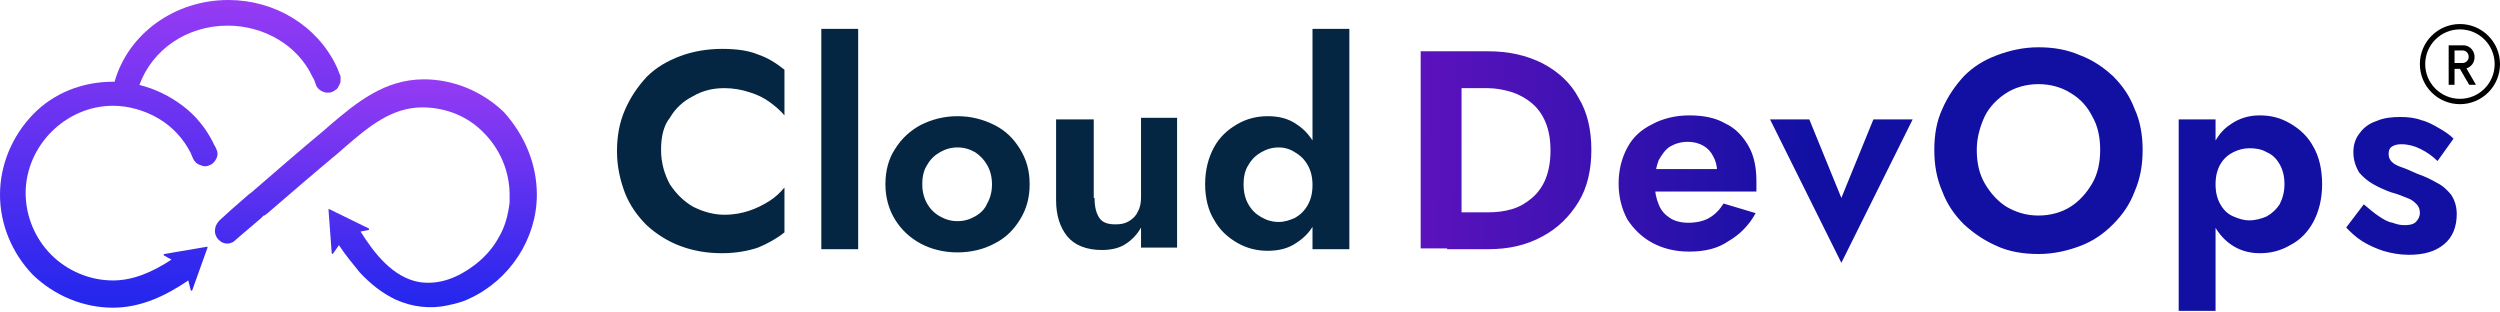 <svg width="312" height="39" viewBox="0 0 312 39" fill="none" xmlns="http://www.w3.org/2000/svg">
<path d="M66.999 24.3C66.999 29.8 63.599 35 58.499 37.3C57.699 37.7 56.799 37.9 55.899 38.1C53.699 38.6 51.399 38.3 49.399 37.4C47.699 36.6 46.199 35.4 44.899 34C43.999 32.9 43.099 31.8 42.299 30.6L41.599 31.6C41.599 31.7 41.399 31.7 41.399 31.6L40.999 26.2V26.1H41.099L45.999 28.5C46.099 28.5 46.099 28.7 45.999 28.7L44.999 28.9C46.699 31.6 48.999 34.6 52.299 35.2C54.899 35.6 57.199 34.6 59.199 33.1C60.399 32.2 61.499 31 62.199 29.7C62.999 28.4 63.399 26.9 63.599 25.3C63.599 25 63.599 24.7 63.599 24.3C63.599 21.4 62.399 18.6 60.399 16.6C58.399 14.5 55.599 13.4 52.699 13.4C48.899 13.4 45.999 15.8 42.999 18.4L42.199 19.1C39.199 21.6 36.299 24.1 33.399 26.6L32.999 26.9H32.899L32.499 27.3L30.499 29L29.099 30.2C28.899 30.3 28.599 30.4 28.399 30.4C28.099 30.4 27.699 30.3 27.499 30.1C27.199 29.9 26.999 29.6 26.899 29.3C26.799 29 26.799 28.7 26.899 28.3C26.999 28 27.199 27.7 27.399 27.5L28.499 26.5L28.599 26.4L30.999 24.3L31.399 24C34.399 21.4 37.399 18.8 40.399 16.3L41.199 15.6C44.499 12.8 47.999 9.9 52.899 9.9C56.599 9.9 60.199 11.4 62.899 14C65.499 16.9 66.999 20.5 66.999 24.3Z" fill="url(#paint0_linear_511_896)"/>
<path d="M42.5 10.1C42.5 10.3 42.4 10.5 42.3 10.7C42.2 10.9 42.1 11.1 41.9 11.2C41.8 11.3 41.6 11.4 41.4 11.5C41 11.6 40.6 11.6 40.2 11.4C39.8 11.2 39.5 10.9 39.4 10.5C39.3 10.2 39.2 9.9 39 9.6C37.2 5.7 33 3.2 28.4 3.2C23.3 3.2 19 6.2 17.4 10.6C19.4 11.1 21.2 12 22.8 13.2C24.4 14.4 25.7 16 26.6 17.8C26.7 18.1 26.9 18.3 27 18.6C27.2 19 27.2 19.4 27 19.8C26.8 20.2 26.5 20.5 26.2 20.6C25.8 20.8 25.4 20.8 25 20.6C24.6 20.5 24.3 20.2 24.1 19.8C24 19.6 23.9 19.3 23.8 19.1C22.9 17.3 21.5 15.8 19.8 14.8C18.1 13.8 16.1 13.2 14.1 13.2C8.2 13.2 3.2 18.2 3.2 24.1C3.2 27 4.4 29.8 6.4 31.8C8.4 33.8 11.2 35 14.1 35C16.7 35 19.1 33.9 21.4 32.4L20.5 31.9C20.4 31.9 20.4 31.7 20.5 31.7L25.8 30.8H25.9V30.9L24 36.2C24 36.3 23.8 36.3 23.8 36.2L23.5 35C20.7 36.9 17.6 38.4 14.1 38.4C10.4 38.4 6.8 36.9 4.1 34.3C1.5 31.6 0 28 0 24.3C0 20.6 1.5 17 4.1 14.3C6.7 11.6 10.3 10.2 14.1 10.2H14.3C16 4.2 21.8 0 28.5 0C34.3 0 39.6 3.2 42 8.3C42.2 8.7 42.3 9.1 42.5 9.5C42.5 9.7 42.5 9.9 42.5 10.1Z" fill="url(#paint1_linear_511_896)"/>
<path d="M82.5 18.7C82.5 20.3 82.9 21.7 83.6 23C84.4 24.2 85.3 25.1 86.5 25.8C87.7 26.4 89 26.8 90.4 26.8C91.6 26.8 92.6 26.6 93.5 26.3C94.4 26 95.2 25.6 96 25.1C96.8 24.6 97.4 24 97.9 23.4V29C96.9 29.8 95.8 30.4 94.6 30.9C93.4 31.3 91.9 31.6 90.1 31.6C88.2 31.6 86.5 31.3 84.9 30.7C83.3 30.1 81.9 29.2 80.7 28.1C79.5 26.9 78.6 25.6 78 24.1C77.4 22.5 77 20.8 77 18.9C77 17 77.3 15.3 78 13.7C78.7 12.1 79.6 10.8 80.7 9.6C81.9 8.4 83.3 7.6 84.9 7C86.5 6.4 88.3 6.1 90.1 6.1C91.9 6.1 93.4 6.3 94.6 6.8C95.8 7.2 96.9 7.9 97.9 8.7V14.4C97.4 13.8 96.7 13.2 96 12.7C95.3 12.2 94.5 11.8 93.5 11.5C92.6 11.2 91.5 11 90.4 11C89 11 87.7 11.3 86.5 12C85.3 12.6 84.3 13.5 83.6 14.7C82.8 15.7 82.5 17.1 82.5 18.7ZM102.5 3.6H107.1V31.1H102.5V3.6ZM110.5 23C110.5 21.3 110.9 19.8 111.7 18.6C112.5 17.3 113.6 16.3 114.9 15.6C116.3 14.9 117.8 14.5 119.5 14.5C121.2 14.5 122.7 14.9 124.1 15.6C125.5 16.3 126.5 17.3 127.3 18.6C128.1 19.9 128.5 21.3 128.5 23C128.5 24.7 128.1 26.1 127.3 27.4C126.5 28.7 125.5 29.7 124.1 30.4C122.8 31.1 121.2 31.5 119.5 31.5C117.8 31.5 116.2 31.1 114.9 30.4C113.6 29.7 112.5 28.7 111.7 27.4C110.9 26.1 110.5 24.6 110.5 23ZM115.1 23C115.1 23.9 115.3 24.7 115.7 25.4C116.1 26.1 116.6 26.6 117.3 27C118 27.4 118.7 27.6 119.5 27.6C120.3 27.6 121 27.4 121.7 27C122.4 26.6 122.9 26.1 123.2 25.4C123.6 24.7 123.8 23.9 123.8 23C123.8 22.1 123.6 21.3 123.2 20.6C122.8 19.9 122.3 19.4 121.7 19C121 18.6 120.3 18.4 119.5 18.4C118.7 18.4 118 18.6 117.3 19C116.6 19.4 116.1 19.9 115.7 20.6C115.3 21.2 115.1 22 115.1 23ZM136.6 24.7C136.6 25.8 136.8 26.6 137.2 27.2C137.6 27.8 138.3 28 139.2 28C139.9 28 140.4 27.9 140.9 27.6C141.4 27.3 141.8 26.9 142 26.4C142.3 25.9 142.4 25.3 142.4 24.6V14.7H146.9V30.9H142.4V28.4C141.9 29.3 141.2 30 140.4 30.5C139.6 31 138.6 31.2 137.5 31.2C135.6 31.2 134.1 30.6 133.2 29.5C132.3 28.4 131.8 26.9 131.8 25V14.9H136.5V24.7H136.6ZM163.8 3.6H168.4V31.1H163.8V3.6ZM150.4 23C150.4 21.2 150.8 19.7 151.5 18.4C152.2 17.1 153.2 16.2 154.4 15.5C155.6 14.8 156.9 14.5 158.2 14.5C159.6 14.5 160.8 14.8 161.8 15.5C162.9 16.2 163.7 17.2 164.3 18.4C164.9 19.6 165.2 21.1 165.2 22.9C165.2 24.6 164.9 26.1 164.3 27.4C163.7 28.7 162.9 29.6 161.8 30.3C160.8 31 159.6 31.3 158.2 31.3C156.9 31.3 155.6 31 154.4 30.3C153.2 29.6 152.2 28.7 151.5 27.4C150.8 26.3 150.4 24.7 150.4 23ZM155.2 23C155.2 24 155.4 24.8 155.8 25.5C156.2 26.2 156.7 26.7 157.4 27.1C158.1 27.5 158.8 27.7 159.6 27.7C160.3 27.7 160.9 27.5 161.6 27.2C162.3 26.8 162.8 26.3 163.2 25.6C163.6 24.9 163.8 24.1 163.8 23.1C163.8 22.1 163.6 21.3 163.2 20.6C162.8 19.9 162.3 19.4 161.6 19C161 18.6 160.3 18.4 159.6 18.4C158.8 18.4 158.1 18.6 157.4 19C156.7 19.4 156.2 19.9 155.8 20.6C155.4 21.2 155.2 22 155.2 23Z" fill="#052642"/>
<path d="M177.301 6.4H182.401V31H177.301V6.4ZM185.701 31.1H180.601V26.5H185.601C186.701 26.5 187.701 26.4 188.701 26.1C189.701 25.8 190.501 25.3 191.201 24.7C191.901 24.1 192.501 23.3 192.901 22.3C193.301 21.3 193.501 20.1 193.501 18.8C193.501 17.4 193.301 16.3 192.901 15.3C192.501 14.3 191.901 13.5 191.201 12.9C190.501 12.3 189.601 11.8 188.701 11.5C187.701 11.2 186.701 11 185.601 11H180.601V6.4H185.701C188.301 6.4 190.501 6.9 192.501 7.9C194.401 8.9 196.001 10.3 197.001 12.2C198.101 14 198.601 16.2 198.601 18.7C198.601 21.2 198.101 23.4 197.001 25.2C195.901 27 194.401 28.5 192.501 29.5C190.501 30.6 188.301 31.1 185.701 31.1ZM210.801 31.4C209.001 31.4 207.501 31 206.201 30.3C204.901 29.6 203.901 28.6 203.101 27.4C202.401 26.1 202.001 24.6 202.001 22.9C202.001 21.2 202.401 19.7 203.101 18.4C203.801 17.1 204.801 16.2 206.201 15.5C207.501 14.8 209.101 14.4 210.801 14.4C212.601 14.4 214.101 14.7 215.301 15.4C216.601 16 217.501 17 218.201 18.2C218.901 19.4 219.201 20.9 219.201 22.6C219.201 22.8 219.201 23 219.201 23.3C219.201 23.5 219.201 23.7 219.201 23.9H204.701V21.1H215.201L214.001 22.7C214.101 22.6 214.201 22.4 214.201 22.1C214.301 21.8 214.301 21.6 214.301 21.5C214.301 20.7 214.101 20 213.801 19.5C213.501 18.9 213.101 18.5 212.601 18.2C212.101 17.9 211.401 17.7 210.701 17.7C209.801 17.7 209.101 17.9 208.401 18.3C207.801 18.7 207.401 19.3 207.001 20C206.701 20.8 206.501 21.7 206.501 22.8C206.501 23.9 206.701 24.8 207.001 25.5C207.301 26.3 207.801 26.8 208.401 27.2C209.001 27.6 209.801 27.8 210.701 27.8C211.701 27.8 212.601 27.6 213.301 27.2C214.001 26.8 214.601 26.2 215.101 25.4L219.101 26.6C218.301 28.1 217.101 29.3 215.701 30.1C214.401 31 212.801 31.4 210.801 31.4ZM220.901 14.9H225.801L229.801 24.7L233.801 14.9H238.701L229.801 32.8L220.901 14.9ZM246.701 18.7C246.701 20.3 247.001 21.7 247.701 22.9C248.401 24.1 249.301 25.1 250.401 25.8C251.601 26.5 252.901 26.9 254.401 26.9C255.901 26.9 257.301 26.5 258.401 25.8C259.501 25.1 260.401 24.1 261.101 22.9C261.801 21.7 262.101 20.3 262.101 18.7C262.101 17.1 261.801 15.7 261.101 14.5C260.501 13.3 259.601 12.3 258.401 11.6C257.301 10.9 255.901 10.5 254.401 10.5C252.901 10.5 251.501 10.9 250.401 11.6C249.301 12.3 248.301 13.3 247.701 14.5C247.101 15.8 246.701 17.2 246.701 18.7ZM241.401 18.7C241.401 16.8 241.701 15.1 242.401 13.6C243.101 12 244.001 10.7 245.101 9.5C246.301 8.3 247.601 7.5 249.201 6.9C250.801 6.3 252.501 5.9 254.401 5.9C256.301 5.9 258.001 6.2 259.601 6.9C261.201 7.5 262.501 8.4 263.701 9.5C264.901 10.7 265.801 12 266.401 13.6C267.101 15.1 267.401 16.9 267.401 18.7C267.401 20.6 267.101 22.3 266.401 23.9C265.801 25.5 264.901 26.8 263.701 28C262.501 29.2 261.201 30.1 259.601 30.7C258.001 31.3 256.301 31.7 254.401 31.7C252.501 31.7 250.701 31.4 249.201 30.7C247.601 30 246.301 29.1 245.101 28C243.901 26.8 243.001 25.5 242.401 23.9C241.701 22.3 241.401 20.6 241.401 18.7ZM276.501 38.8H271.901V14.9H276.501V38.8ZM289.801 23C289.801 24.8 289.401 26.4 288.701 27.7C288.001 29 287.001 30 285.801 30.6C284.601 31.3 283.401 31.6 282.001 31.6C280.601 31.6 279.401 31.2 278.401 30.5C277.401 29.8 276.601 28.8 276.001 27.5C275.501 26.2 275.201 24.7 275.201 23C275.201 21.2 275.501 19.7 276.001 18.5C276.601 17.2 277.301 16.2 278.401 15.5C279.401 14.8 280.601 14.4 282.001 14.4C283.401 14.4 284.601 14.7 285.801 15.4C287.001 16.1 288.001 17 288.701 18.3C289.401 19.5 289.801 21.1 289.801 23ZM285.101 23C285.101 22 284.901 21.2 284.501 20.5C284.101 19.8 283.601 19.3 282.901 19C282.201 18.6 281.501 18.5 280.701 18.5C280.001 18.5 279.301 18.7 278.701 19C278.101 19.3 277.501 19.8 277.101 20.5C276.701 21.2 276.501 22 276.501 23C276.501 24 276.701 24.8 277.101 25.5C277.501 26.2 278.001 26.7 278.701 27C279.401 27.3 280.001 27.5 280.701 27.5C281.501 27.5 282.201 27.3 282.901 27C283.601 26.6 284.101 26.1 284.501 25.5C284.901 24.7 285.101 23.9 285.101 23ZM295.001 25.5C295.701 26.1 296.301 26.6 296.901 27C297.501 27.4 298.001 27.7 298.601 27.8C299.101 28 299.601 28.1 300.101 28.1C300.701 28.1 301.201 28 301.501 27.7C301.801 27.4 302.001 27 302.001 26.6C302.001 26.2 301.901 25.8 301.601 25.5C301.301 25.2 301.001 24.9 300.401 24.7C299.901 24.5 299.201 24.2 298.401 24C297.601 23.7 296.901 23.4 296.201 23C295.501 22.6 294.901 22.1 294.401 21.5C294.001 20.8 293.701 20 293.701 19C293.701 18 294.001 17.2 294.501 16.6C295.001 15.9 295.701 15.4 296.601 15.1C297.501 14.7 298.501 14.6 299.601 14.6C300.501 14.6 301.401 14.7 302.201 15C303.001 15.2 303.701 15.6 304.401 16C305.101 16.4 305.701 16.8 306.201 17.3L304.201 20.1C303.601 19.5 302.901 19 302.101 18.6C301.301 18.2 300.501 18 299.701 18C299.201 18 298.801 18.1 298.501 18.3C298.201 18.5 298.101 18.8 298.101 19.2C298.101 19.6 298.201 19.9 298.501 20.2C298.801 20.5 299.201 20.7 299.801 20.9C300.401 21.1 301.001 21.4 301.701 21.7C302.601 22 303.401 22.4 304.101 22.8C304.901 23.2 305.401 23.7 305.901 24.3C306.301 24.9 306.601 25.7 306.601 26.7C306.601 28.3 306.101 29.6 305.001 30.5C303.901 31.4 302.501 31.8 300.601 31.8C299.501 31.8 298.401 31.6 297.401 31.3C296.501 31 295.601 30.6 294.801 30.1C294.001 29.6 293.401 29 292.801 28.4L295.001 25.5Z" fill="url(#paint2_linear_511_896)"/>
<path d="M305.594 10.586V5.656H307.407C307.675 5.656 307.915 5.722 308.129 5.853C308.343 5.985 308.512 6.162 308.636 6.385C308.763 6.606 308.826 6.852 308.826 7.125C308.826 7.355 308.783 7.565 308.696 7.755C308.612 7.945 308.492 8.107 308.337 8.241C308.184 8.375 308.009 8.471 307.812 8.53L309.002 10.586H308.154L306.999 8.597H306.326V10.586H305.594ZM306.326 7.864H307.33C307.471 7.864 307.599 7.829 307.714 7.758C307.831 7.688 307.924 7.594 307.992 7.477C308.06 7.359 308.094 7.227 308.094 7.079C308.094 6.931 308.06 6.798 307.992 6.681C307.924 6.561 307.831 6.467 307.714 6.399C307.599 6.329 307.471 6.294 307.33 6.294H306.326V7.864Z" fill="black"/>
<circle cx="307" cy="8" r="4.667" stroke="black" stroke-width="0.667"/>
<defs>
<linearGradient id="paint0_linear_511_896" x1="46.912" y1="9.9" x2="46.912" y2="38.341" gradientUnits="userSpaceOnUse">
<stop stop-color="#963BF3"/>
<stop offset="1" stop-color="#2226ED"/>
</linearGradient>
<linearGradient id="paint1_linear_511_896" x1="21.25" y1="0" x2="21.25" y2="38.4" gradientUnits="userSpaceOnUse">
<stop stop-color="#963BF3"/>
<stop offset="1" stop-color="#2226ED"/>
</linearGradient>
<linearGradient id="paint2_linear_511_896" x1="310.848" y1="23.096" x2="168.05" y2="20.893" gradientUnits="userSpaceOnUse">
<stop offset="0.589" stop-color="#1110A3"/>
<stop offset="1" stop-color="#6A13C2"/>
</linearGradient>
</defs>
</svg>
